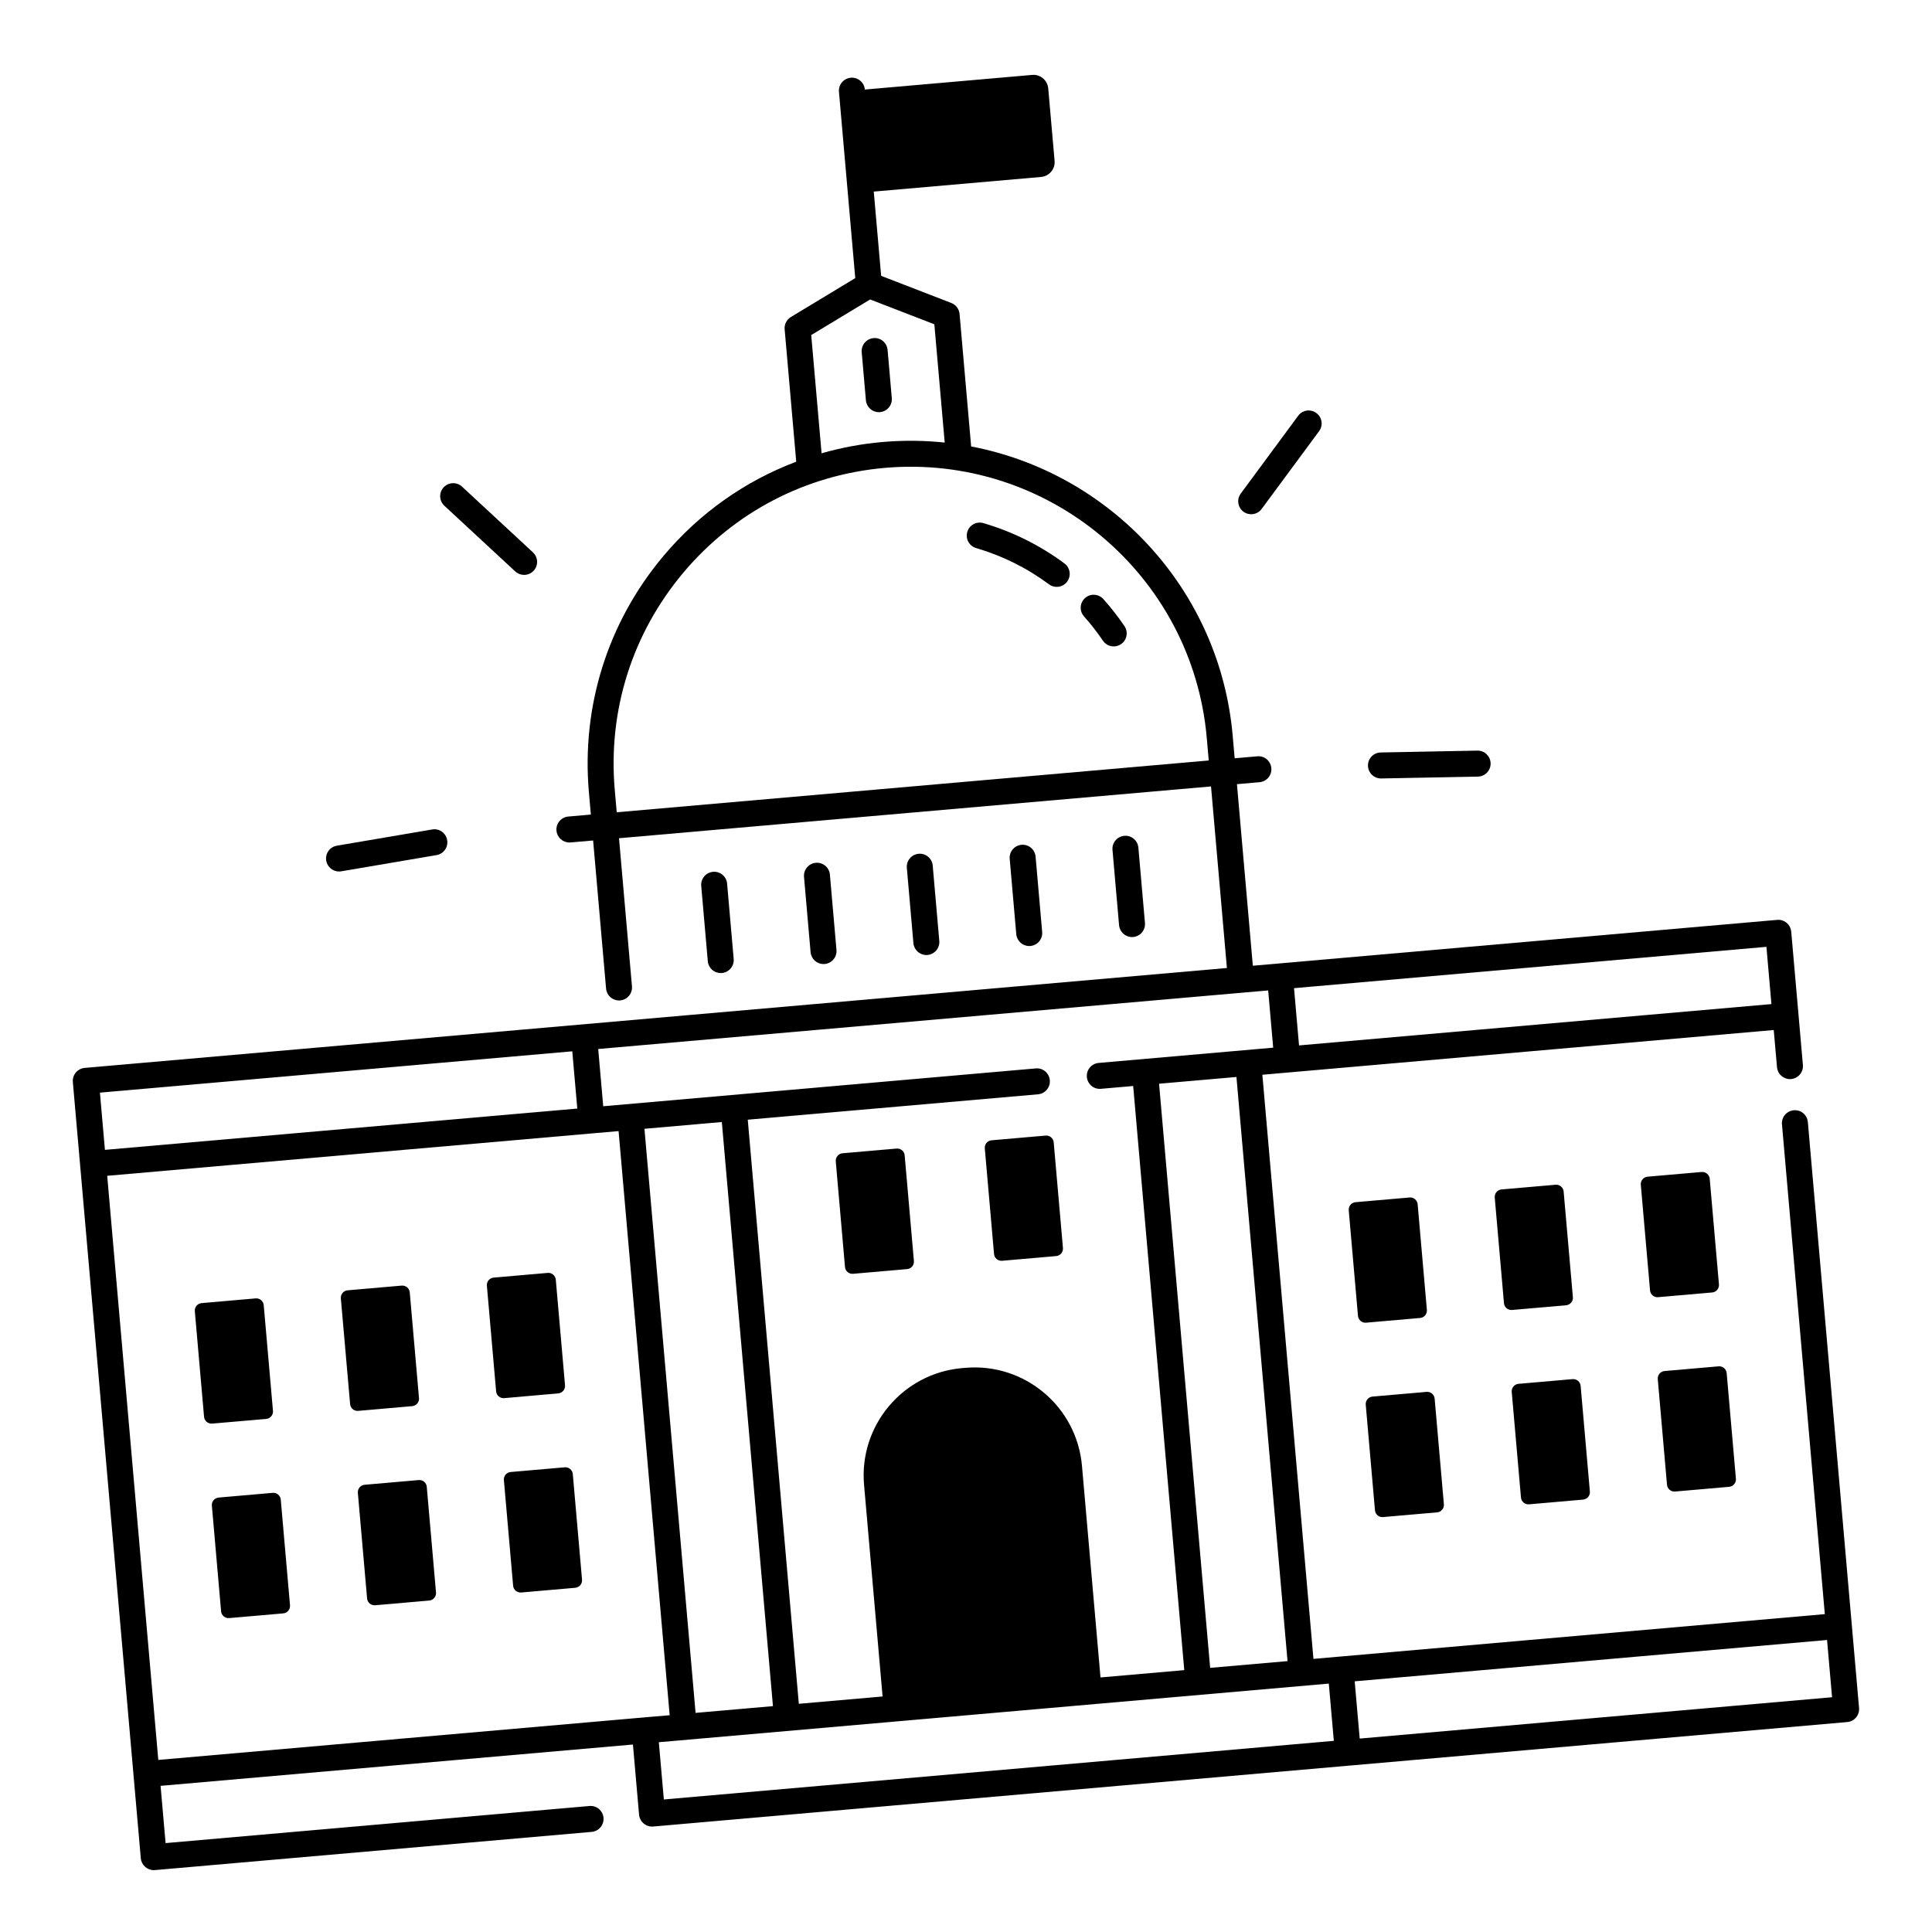 <?xml version="1.0" encoding="UTF-8"?>
<!-- Uploaded to: ICON Repo, www.iconrepo.com, Generator: ICON Repo Mixer Tools -->
<svg fill="#000000" width="800px" height="800px" version="1.1" viewBox="144 144 512 512" xmlns="http://www.w3.org/2000/svg">
 <g>
  <path d="m560.83 487.76-2.449-28.004c-0.098-1.082-1.055-1.879-2.137-1.789l-14.336 1.25c-1.082 0.098-1.879 1.055-1.789 2.137l2.449 28.016c0.098 1.082 1.055 1.879 2.137 1.789l14.336-1.25c1.082-0.113 1.891-1.066 1.789-2.148z"/>
  <path d="m599.54 484.38-2.449-28.004c-0.098-1.082-1.055-1.879-2.137-1.789l-14.336 1.25c-1.082 0.098-1.879 1.055-1.789 2.137l2.449 28.004c0.098 1.082 1.055 1.879 2.137 1.789l14.336-1.25c1.078-0.098 1.879-1.051 1.789-2.137z"/>
  <path d="m549.21 542.66 14.336-1.25c1.082-0.098 1.879-1.055 1.789-2.137l-2.449-28.004c-0.098-1.082-1.055-1.879-2.137-1.789l-14.336 1.25c-1.082 0.098-1.879 1.055-1.789 2.137l2.449 28.004c0.102 1.078 1.055 1.887 2.137 1.789z"/>
  <path d="m587.91 539.27 14.336-1.25c1.082-0.098 1.879-1.055 1.789-2.137l-2.449-28.004c-0.098-1.082-1.055-1.879-2.137-1.789l-14.336 1.25c-1.082 0.098-1.879 1.055-1.789 2.137l2.449 28.004c0.098 1.082 1.055 1.887 2.137 1.789z"/>
  <path d="m522.14 491.15-2.449-28.016c-0.098-1.082-1.055-1.879-2.137-1.789l-14.336 1.25c-1.082 0.098-1.879 1.055-1.789 2.137l2.449 28.004c0.098 1.082 1.055 1.879 2.137 1.789l14.336-1.25c1.078-0.09 1.875-1.043 1.789-2.125z"/>
  <path d="m510.52 546.04 14.336-1.25c1.082-0.098 1.879-1.055 1.789-2.137l-2.449-28.004c-0.098-1.082-1.055-1.879-2.137-1.789l-14.336 1.25c-1.082 0.098-1.879 1.055-1.789 2.137l2.449 28.016c0.098 1.07 1.051 1.879 2.137 1.777z"/>
  <path d="m253.25 516.64c1.082-0.098 1.879-1.055 1.789-2.137l-2.449-28.016c-0.098-1.082-1.055-1.879-2.137-1.789l-14.336 1.25c-1.082 0.098-1.879 1.055-1.789 2.137l2.457 28.023c0.098 1.082 1.055 1.879 2.137 1.789z"/>
  <path d="m291.95 513.26c1.082-0.098 1.879-1.055 1.789-2.137l-2.449-28.004c-0.098-1.082-1.055-1.879-2.137-1.789l-14.336 1.25c-1.082 0.098-1.879 1.055-1.789 2.137l2.449 28.016c0.098 1.082 1.055 1.879 2.137 1.789z"/>
  <path d="m254.96 536.23-14.336 1.25c-1.082 0.098-1.879 1.055-1.789 2.137l2.449 28.004c0.098 1.082 1.055 1.879 2.137 1.789l14.336-1.25c1.082-0.098 1.879-1.055 1.789-2.137l-2.449-28.004c-0.102-1.09-1.055-1.887-2.137-1.789z"/>
  <path d="m293.66 532.85-14.336 1.25c-1.082 0.098-1.879 1.055-1.789 2.137l2.449 28.004c0.098 1.082 1.055 1.879 2.137 1.789l14.336-1.25c1.082-0.098 1.879-1.055 1.789-2.137l-2.449-28.004c-0.098-1.09-1.055-1.887-2.137-1.789z"/>
  <path d="m214.55 520.03c1.082-0.098 1.879-1.055 1.789-2.137l-2.449-28.016c-0.098-1.082-1.055-1.879-2.137-1.789l-14.336 1.25c-1.082 0.098-1.879 1.055-1.789 2.137l2.449 28.004c0.098 1.082 1.055 1.879 2.137 1.789z"/>
  <path d="m216.27 539.62-14.336 1.25c-1.082 0.098-1.879 1.055-1.789 2.137l2.449 28.016c0.098 1.082 1.055 1.879 2.137 1.789l14.336-1.25c1.082-0.098 1.879-1.055 1.789-2.137l-2.449-28.004c-0.102-1.102-1.055-1.898-2.137-1.801z"/>
  <path d="m381.61 448.38-14.336 1.25c-1.082 0.098-1.879 1.055-1.789 2.137l2.449 28.016c0.098 1.082 1.055 1.879 2.137 1.789l14.336-1.25c1.082-0.098 1.879-1.055 1.789-2.137l-2.449-28.004c-0.102-1.094-1.055-1.891-2.137-1.801z"/>
  <path d="m406.77 446.19c-1.082 0.098-1.879 1.055-1.789 2.137l2.449 28.004c0.098 1.082 1.055 1.879 2.137 1.789l14.336-1.25c1.082-0.098 1.879-1.055 1.789-2.137l-2.449-28.004c-0.098-1.082-1.055-1.879-2.137-1.789z"/>
  <path d="m623.1 441.36c-0.168-1.898-1.832-3.297-3.731-3.129-1.898 0.168-3.297 1.84-3.129 3.731l11.355 129.8-128.62 11.258-6.898 0.602-13.539-154.8 135.52-11.855 0.867 9.859c0.156 1.789 1.664 3.148 3.426 3.148 0.098 0 0.207 0 0.305-0.012 1.898-0.168 3.297-1.84 3.129-3.731l-1.16-13.293-1.93-22.031c-0.129-1.418-1.094-2.566-2.371-2.981-0.422-0.137-0.887-0.195-1.359-0.148l-138.95 12.152-4.211-48.117 5.984-0.523c1.898-0.168 3.297-1.84 3.129-3.731-0.168-1.898-1.82-3.316-3.731-3.129l-5.984 0.523-0.523-5.965c-3.414-39.008-32.609-69.676-69.312-76.672l-3.07-35.109c-0.117-1.309-0.965-2.441-2.184-2.914l-18.598-7.191-1.957-22.328 44.34-3.879c2.164-0.188 3.769-2.098 3.582-4.262l-1.684-19.199c-0.188-2.164-2.098-3.769-4.262-3.582l-44.34 3.879c-0.168-1.898-1.832-3.305-3.731-3.129-1.898 0.168-3.297 1.84-3.129 3.731l4.32 49.367-17.062 10.312c-1.121 0.68-1.762 1.938-1.652 3.246l3.07 35.098c-13.559 5.117-25.664 13.629-35.238 25.043-14.699 17.523-21.695 39.723-19.711 62.504l0.523 5.965-5.984 0.523c-1.898 0.168-3.297 1.84-3.129 3.731 0.156 1.789 1.664 3.148 3.426 3.148 0.098 0 0.207 0 0.305-0.012l5.984-0.523 3.434 39.25c0.156 1.789 1.664 3.148 3.426 3.148 0.098 0 0.207 0 0.305-0.012 1.898-0.168 3.297-1.84 3.129-3.731l-3.434-39.25 156.89-13.727 4.211 48.117-302.7 26.477c-0.906 0.078-1.75 0.523-2.344 1.219-0.59 0.699-0.875 1.605-0.797 2.508l1.93 22.031 14.152 161.66 1.93 22.031c0.156 1.789 1.664 3.148 3.426 3.148 0.098 0 0.207 0 0.305-0.012l115.76-10.125c1.898-0.168 3.297-1.84 3.129-3.731-0.168-1.898-1.82-3.305-3.731-3.129l-112.32 9.832-1.328-15.172 125.18-10.953 1.625 18.598c0.156 1.789 1.664 3.148 3.426 3.148 0.098 0 0.207 0 0.305-0.012l184.41-16.137 132.04-11.551c1.898-0.168 3.297-1.84 3.129-3.731zm-248.5-218 17.012 6.582 2.746 31.34c-5.371-0.562-10.875-0.629-16.453-0.148-5.539 0.48-10.953 1.496-16.176 2.992l-2.746-31.332zm-67.16 135.9-0.523-5.965c-1.832-20.949 4.606-41.367 18.125-57.477 13.52-16.109 32.5-25.996 53.461-27.828 43.246-3.758 81.523 28.328 85.305 71.578l0.523 5.965zm177.77 224.95-20.508 1.789-13.539-154.8 20.508-1.789zm126.91-189.29 1.328 15.172-125.19 10.953-1.328-15.172zm-132.04 11.551 1.328 15.172-46.25 4.043c-1.898 0.168-3.297 1.84-3.129 3.731 0.168 1.891 1.832 3.305 3.731 3.129l8.543-0.746 13.539 154.8-22.199 1.938-4.91-56.078c-1.379-15.715-15.23-27.344-30.945-25.969l-0.836 0.07c-15.715 1.379-27.344 15.23-25.969 30.945l4.91 56.078-22.199 1.938-13.531-154.79 76.918-6.731c1.898-0.168 3.297-1.84 3.129-3.731-0.168-1.898-1.832-3.316-3.731-3.129l-114.62 10.027-1.328-15.172zm-131.24 189.67-17.238 1.504-3.266 0.285-13.551-154.79 1.586-0.137 18.922-1.652zm-178.36-162.58 125.18-10.953 1.328 15.172-125.18 10.945zm144.09 165.58c-0.008 0-0.008 0 0 0l-128.62 11.258-13.539-154.8 128.61-11.246h0.012l6.898-0.602 13.539 154.8zm5.356 21.738-1.328-15.172 177.55-15.539 1.328 15.172zm184.41-16.141-1.328-15.172 125.18-10.953 1.328 15.172z"/>
  <path d="m443.99 392.33c0.098 0 0.207 0 0.305-0.012 1.898-0.168 3.297-1.84 3.129-3.731l-1.742-19.957c-0.168-1.898-1.852-3.305-3.731-3.129-1.898 0.168-3.297 1.84-3.129 3.731l1.742 19.957c0.16 1.785 1.664 3.141 3.426 3.141z"/>
  <path d="m416.75 394.71c0.098 0 0.207 0 0.305-0.012 1.898-0.168 3.297-1.84 3.129-3.731l-1.742-19.957c-0.168-1.898-1.852-3.305-3.731-3.129-1.898 0.168-3.297 1.84-3.129 3.731l1.742 19.957c0.16 1.793 1.656 3.141 3.426 3.141z"/>
  <path d="m389.49 397.09c0.098 0 0.207 0 0.305-0.012 1.898-0.168 3.297-1.84 3.129-3.731l-1.742-19.957c-0.168-1.898-1.832-3.305-3.731-3.129-1.898 0.168-3.297 1.84-3.129 3.731l1.742 19.957c0.16 1.793 1.664 3.141 3.426 3.141z"/>
  <path d="m362.24 399.48c0.098 0 0.207 0 0.305-0.012 1.898-0.168 3.297-1.84 3.129-3.731l-1.742-19.957c-0.168-1.898-1.832-3.297-3.731-3.129-1.898 0.168-3.297 1.84-3.129 3.731l1.742 19.957c0.16 1.793 1.664 3.141 3.426 3.141z"/>
  <path d="m335 401.87c0.098 0 0.207 0 0.305-0.012 1.898-0.168 3.297-1.84 3.129-3.731l-1.742-19.957c-0.168-1.898-1.832-3.305-3.731-3.129-1.898 0.168-3.297 1.84-3.129 3.731l1.742 19.957c0.148 1.785 1.652 3.141 3.426 3.141z"/>
  <path d="m376.9 253.23c0.098 0 0.207 0 0.305-0.012 1.898-0.168 3.297-1.84 3.129-3.731l-1.113-12.754c-0.168-1.898-1.832-3.316-3.731-3.129-1.898 0.168-3.297 1.84-3.129 3.731l1.113 12.754c0.16 1.793 1.668 3.141 3.426 3.141z"/>
  <path d="m426.09 293.32c-6.516-4.832-13.738-8.422-21.48-10.688-1.82-0.531-3.738 0.512-4.269 2.344s0.512 3.738 2.344 4.269c6.965 2.035 13.461 5.266 19.305 9.605 0.621 0.461 1.34 0.68 2.047 0.68 1.055 0 2.098-0.48 2.766-1.387 1.137-1.527 0.812-3.684-0.711-4.824z"/>
  <path d="m436.41 302.77c-1.27-1.418-3.445-1.543-4.859-0.285-1.418 1.27-1.543 3.445-0.285 4.859 1.812 2.027 3.492 4.191 5.019 6.445 0.668 0.984 1.75 1.516 2.856 1.516 0.66 0 1.34-0.188 1.93-0.59 1.574-1.062 1.988-3.207 0.926-4.781-1.699-2.5-3.57-4.91-5.586-7.164z"/>
  <path d="m473.53 279.61c0.621 0.453 1.328 0.668 2.047 0.668 1.055 0 2.098-0.48 2.773-1.398l15.223-20.613c1.133-1.523 0.809-3.691-0.727-4.812-1.535-1.133-3.691-0.809-4.812 0.727l-15.219 20.617c-1.133 1.527-0.809 3.68 0.715 4.812z"/>
  <path d="m509.97 350.3h0.07l25.613-0.492c1.898-0.039 3.414-1.605 3.375-3.512-0.039-1.879-1.574-3.375-3.445-3.375h-0.07l-25.613 0.492c-1.898 0.039-3.414 1.605-3.375 3.512 0.043 1.871 1.578 3.375 3.445 3.375z"/>
  <path d="m233.85 374.96c0.188 0 0.383-0.02 0.582-0.051l25.258-4.301c1.879-0.316 3.141-2.098 2.812-3.977-0.316-1.879-2.098-3.148-3.977-2.812l-25.258 4.301c-1.879 0.316-3.141 2.098-2.812 3.977 0.293 1.672 1.75 2.863 3.394 2.863z"/>
  <path d="m280.55 295.44c0.66 0.609 1.504 0.914 2.344 0.914 0.926 0 1.852-0.375 2.527-1.102 1.289-1.398 1.211-3.57-0.188-4.871l-18.793-17.418c-1.398-1.289-3.57-1.211-4.871 0.188-1.289 1.398-1.211 3.57 0.188 4.871z"/>
 </g>
</svg>